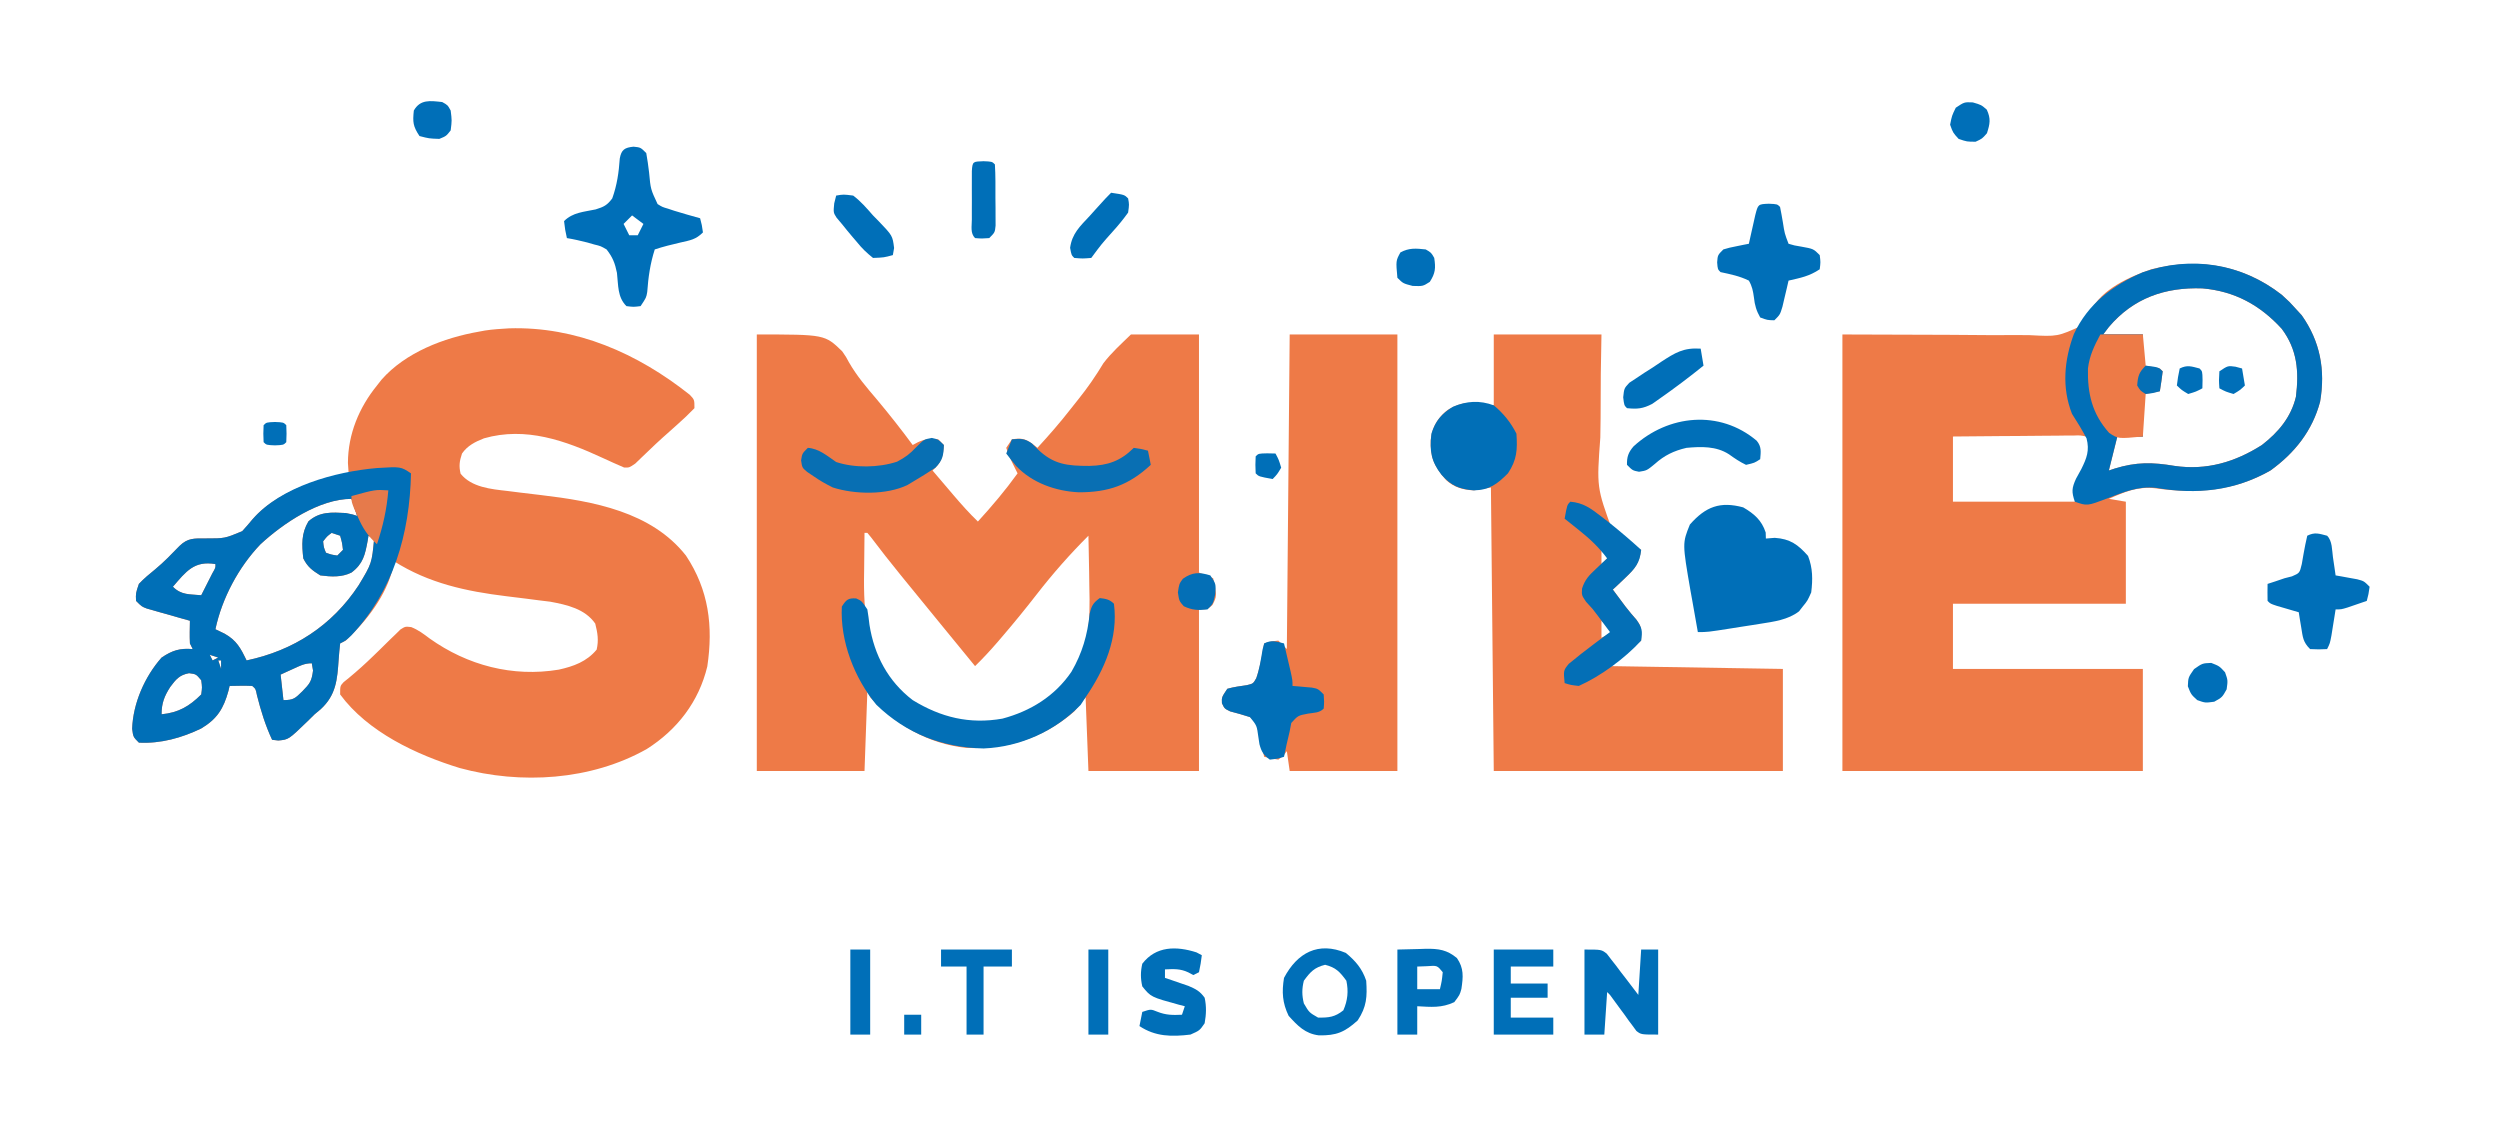 <?xml version="1.0" encoding="UTF-8"?>
<svg version="1.1" xmlns="http://www.w3.org/2000/svg" width="882" height="400">
<path d="M0 0 C24 0 24 0 30.125 5.938 C31.532 7.969 31.532 7.969 32.488 9.785 C35.239 14.604 38.721 18.664 42.312 22.875 C46.71 28.133 50.938 33.478 55 39 C55.909 38.513 55.909 38.513 56.836 38.016 C59.43 36.798 61.164 36.702 64 37 C64.66 37.66 65.32 38.32 66 39 C65.731 43.208 65.095 45.205 62 48 C63.915 50.252 65.832 52.501 67.75 54.75 C68.289 55.384 68.828 56.018 69.383 56.672 C72.147 59.908 74.928 63.048 78 66 C82.98 60.54 87.683 55.001 92 49 C91.696 48.393 91.392 47.786 91.078 47.16 C89.889 44.778 88.785 42.55 88 40 C88.66 39.01 89.32 38.02 90 37 C93.165 36.5 94.524 36.665 97.164 38.523 C97.77 39.011 98.376 39.498 99 40 C103.11 35.548 107.06 31.002 110.783 26.22 C111.692 25.055 112.61 23.899 113.538 22.749 C116.77 18.717 119.608 14.583 122.278 10.157 C125.1 6.415 128.646 3.273 132 0 C139.92 0 147.84 0 156 0 C156 27.72 156 55.44 156 84 C157.65 84.66 159.3 85.32 161 86 C162.34 92.336 162.34 92.336 160.75 95.438 C159 97 159 97 156 97 C156 115.81 156 134.62 156 154 C143.13 154 130.26 154 117 154 C116.505 141.13 116.505 141.13 116 128 C114.68 129.65 113.36 131.3 112 133 C101.093 142.481 88.134 146.539 73.852 145.848 C60.401 144.398 49.16 137.799 40 128 C39.67 127.34 39.34 126.68 39 126 C38.67 135.24 38.34 144.48 38 154 C25.46 154 12.92 154 0 154 C0 103.18 0 52.36 0 0 Z M38 70 C37.941 74.25 37.906 78.5 37.875 82.75 C37.858 83.937 37.841 85.124 37.824 86.348 C37.742 101.373 39.622 114.576 50.25 125.938 C58.917 133.992 69.214 137.495 80.949 137.246 C92.75 136.294 102.266 130.462 110.113 121.832 C117.421 110.863 117.637 101.582 117.312 88.812 C117.287 87.08 117.265 85.348 117.244 83.615 C117.19 79.409 117.104 75.205 117 71 C110.438 77.543 104.431 84.371 98.75 91.688 C94.804 96.77 90.751 101.74 86.562 106.625 C86.067 107.205 85.571 107.784 85.06 108.382 C82.478 111.372 79.837 114.251 77 117 C74.85 114.372 72.7 111.745 70.551 109.117 C68.986 107.205 67.421 105.294 65.855 103.383 C61.354 97.887 56.86 92.384 52.375 86.875 C51.817 86.19 51.259 85.504 50.684 84.798 C47.104 80.391 43.59 75.941 40.172 71.406 C39.785 70.942 39.398 70.478 39 70 C38.67 70 38.34 70 38 70 Z " fill="#EE7A47" transform="translate(267,118)"/>
<path d="M0 0 C23.792 -0.742 45.353 8.82 63.746 23.398 C65.441 25.16 65.441 25.16 65.441 28.16 C63.533 30.153 61.631 31.967 59.566 33.785 C58.372 34.854 57.178 35.923 55.984 36.992 C55.387 37.523 54.789 38.053 54.173 38.6 C52.582 40.033 51.031 41.496 49.492 42.984 C48.63 43.806 47.767 44.627 46.879 45.473 C46.114 46.211 45.35 46.95 44.562 47.711 C42.441 49.16 42.441 49.16 40.617 49.098 C38.133 48.027 35.665 46.929 33.214 45.785 C19.88 39.605 5.937 34.587 -8.812 38.805 C-11.909 40.014 -14.649 41.402 -16.559 44.16 C-17.453 46.843 -17.707 48.529 -17.059 51.285 C-13.222 56.081 -6.308 56.73 -0.562 57.371 C0.982 57.566 2.527 57.762 4.072 57.957 C6.46 58.247 8.849 58.532 11.238 58.812 C29.748 61.011 50.237 64.671 62.441 80.16 C70.494 92.284 72.098 105.022 69.977 119.285 C66.99 131.728 59.363 141.606 48.629 148.41 C28.956 159.514 4.192 161.004 -17.352 155.125 C-32.65 150.431 -49.8 142.424 -59.559 129.16 C-59.559 126.16 -59.559 126.16 -58.336 124.828 C-57.425 124.095 -57.425 124.095 -56.496 123.348 C-53.487 120.857 -50.622 118.282 -47.828 115.555 C-47.168 114.916 -46.507 114.277 -45.826 113.618 C-44.489 112.32 -43.159 111.013 -41.84 109.696 C-41.216 109.096 -40.592 108.497 -39.949 107.879 C-39.114 107.058 -39.114 107.058 -38.263 106.221 C-36.559 105.16 -36.559 105.16 -34.484 105.399 C-31.991 106.384 -30.131 107.792 -27.996 109.41 C-14.645 118.908 1.317 123.114 17.566 120.41 C22.787 119.256 27.428 117.593 30.941 113.348 C31.708 109.993 31.272 107.481 30.441 104.16 C26.832 98.963 20.492 97.54 14.558 96.44 C13.217 96.268 11.875 96.104 10.531 95.949 C9.031 95.754 7.53 95.559 6.029 95.363 C3.716 95.073 1.402 94.788 -0.913 94.509 C-15.058 92.78 -28.337 89.943 -40.559 82.16 C-40.662 82.858 -40.765 83.555 -40.871 84.273 C-43.274 94.364 -50.183 103.13 -57.559 110.16 C-58.549 110.655 -58.549 110.655 -59.559 111.16 C-59.767 113.066 -59.963 114.974 -60.088 116.887 C-60.567 123.956 -60.977 129.363 -66.426 134.379 C-67.13 134.967 -67.833 135.555 -68.559 136.16 C-69.386 136.975 -70.214 137.79 -71.066 138.629 C-77.744 145.088 -77.744 145.088 -81.363 145.41 C-82.088 145.328 -82.812 145.245 -83.559 145.16 C-85.957 140.02 -87.517 134.916 -88.91 129.418 C-89.347 127.21 -89.347 127.21 -90.559 126.16 C-93.229 126.019 -95.883 126.118 -98.559 126.16 C-98.694 126.74 -98.829 127.32 -98.969 127.918 C-100.694 134.177 -102.946 137.801 -108.559 141.16 C-115.404 144.477 -122.894 146.566 -130.559 146.16 C-132.559 144.16 -132.559 144.16 -132.934 141.285 C-132.633 132.273 -128.488 122.869 -122.559 116.16 C-118.792 113.624 -116.081 112.761 -111.559 113.16 C-112.054 112.17 -112.054 112.17 -112.559 111.16 C-112.693 108.488 -112.602 105.838 -112.559 103.16 C-113.763 102.822 -114.967 102.485 -116.207 102.137 C-117.783 101.687 -119.358 101.236 -120.934 100.785 C-121.728 100.563 -122.522 100.342 -123.34 100.113 C-124.1 99.894 -124.861 99.675 -125.645 99.449 C-126.346 99.25 -127.048 99.051 -127.771 98.846 C-129.559 98.16 -129.559 98.16 -131.559 96.16 C-131.684 93.473 -131.684 93.473 -130.559 90.16 C-128.77 88.265 -126.855 86.671 -124.828 85.035 C-121.74 82.484 -119.008 79.635 -116.223 76.762 C-113.26 73.911 -111.102 74.125 -107.1 74.125 C-100.264 74.128 -100.264 74.128 -94.109 71.562 C-92.853 70.195 -91.636 68.789 -90.461 67.352 C-82.362 58.022 -68.367 53.325 -56.559 51.16 C-56.641 49.943 -56.724 48.726 -56.809 47.473 C-56.777 37.332 -52.892 27.95 -46.559 20.16 C-46.03 19.485 -45.502 18.809 -44.957 18.113 C-36.475 8.473 -22.935 3.322 -10.559 1.16 C-9.868 1.031 -9.177 0.902 -8.465 0.77 C-5.65 0.331 -2.842 0.178 0 0 Z M-87.688 76.203 C-95.382 84.251 -101.241 95.218 -103.559 106.16 C-101.95 106.934 -101.95 106.934 -100.309 107.723 C-96.089 110.094 -94.627 112.858 -92.559 117.16 C-75.986 113.673 -62.367 104.84 -53.031 90.648 C-48.378 82.921 -48.378 82.921 -47.559 74.16 C-48.219 73.83 -48.879 73.5 -49.559 73.16 C-49.657 73.763 -49.755 74.367 -49.855 74.988 C-50.766 79.852 -51.413 83.051 -55.559 86.16 C-59.016 87.889 -62.778 87.65 -66.559 87.16 C-69.429 85.366 -71.05 84.178 -72.559 81.16 C-73.086 76.272 -73.289 72.394 -70.746 68.098 C-66.784 64.588 -62.599 64.896 -57.559 65.16 C-55.059 65.66 -55.059 65.66 -53.559 66.16 C-54.219 64.18 -54.879 62.2 -55.559 60.16 C-66.871 60.16 -79.598 68.732 -87.688 76.203 Z M-62.559 72.16 C-64.204 73.388 -64.204 73.388 -65.559 75.16 C-65.331 77.323 -65.331 77.323 -64.559 79.16 C-62.667 79.842 -62.667 79.842 -60.559 80.16 C-59.899 79.5 -59.239 78.84 -58.559 78.16 C-58.879 75.557 -58.879 75.557 -59.559 73.16 C-60.549 72.83 -61.539 72.5 -62.559 72.16 Z M-118.559 91.16 C-115.552 94.166 -112.735 93.756 -108.559 94.16 C-107.723 92.516 -106.89 90.869 -106.059 89.223 C-105.362 87.848 -105.362 87.848 -104.652 86.445 C-103.487 84.432 -103.487 84.432 -103.559 83.16 C-111.033 81.914 -113.876 85.712 -118.559 91.16 Z M-105.559 115.16 C-105.229 115.82 -104.899 116.48 -104.559 117.16 C-103.899 116.83 -103.239 116.5 -102.559 116.16 C-103.549 115.83 -104.539 115.5 -105.559 115.16 Z M-102.559 117.16 C-102.229 118.15 -101.899 119.14 -101.559 120.16 C-101.559 119.17 -101.559 118.18 -101.559 117.16 C-101.889 117.16 -102.219 117.16 -102.559 117.16 Z M-76.184 120.16 C-77.409 120.717 -77.409 120.717 -78.66 121.285 C-79.287 121.574 -79.913 121.863 -80.559 122.16 C-80.229 125.13 -79.899 128.1 -79.559 131.16 C-75.92 131.16 -75.414 130.498 -72.871 128.035 C-70.255 125.337 -69.611 124.571 -69.121 120.723 C-69.265 119.877 -69.41 119.031 -69.559 118.16 C-72.164 118.16 -73.819 119.079 -76.184 120.16 Z M-100.559 121.16 C-99.559 123.16 -99.559 123.16 -99.559 123.16 Z M-119.488 126.504 C-121.59 129.756 -122.559 132.29 -122.559 136.16 C-116.635 135.596 -112.745 133.347 -108.559 129.16 C-108.225 126.66 -108.225 126.66 -108.559 124.16 C-110.377 121.981 -110.377 121.981 -112.871 121.66 C-116.24 122.287 -117.47 123.813 -119.488 126.504 Z " fill="#EE7A47" transform="translate(179.559,115.84)"/>
<path d="M0 0 C2.812 2.562 2.812 2.562 5 5 C5.681 5.742 6.361 6.485 7.062 7.25 C13.579 16.499 15.444 26.568 13.539 37.691 C10.805 47.967 4.573 55.836 -4 62 C-16.954 69.365 -30.117 70.284 -44.75 68.25 C-50.772 67.571 -55.571 69.553 -61 72 C-59.02 72.33 -57.04 72.66 -55 73 C-55 84.88 -55 96.76 -55 109 C-75.13 109 -95.26 109 -116 109 C-116 116.59 -116 124.18 -116 132 C-93.89 132 -71.78 132 -49 132 C-49 143.88 -49 155.76 -49 168 C-83.98 168 -118.96 168 -155 168 C-155 117.18 -155 66.36 -155 14 C-114.438 14.125 -114.438 14.125 -101.658 14.243 C-97.858 14.23 -97.858 14.23 -94.058 14.203 C-92.373 14.198 -90.688 14.212 -89.004 14.242 C-79.08 14.76 -79.08 14.76 -70.443 10.828 C-68.562 8.243 -68.562 8.243 -67.292 5.518 C-63.404 -2.06 -53.714 -6.371 -46 -9 C-29.362 -13.17 -13.582 -10.591 0 0 Z M-61 11.375 C-61.66 12.241 -62.32 13.107 -63 14 C-58.38 14 -53.76 14 -49 14 C-49 17.96 -49 21.92 -49 26 C-47.02 26.33 -45.04 26.66 -43 27 C-43 29.31 -43 31.62 -43 34 C-44.98 34 -46.96 34 -49 34 C-49 39.28 -49 44.56 -49 50 C-51.97 50 -54.94 50 -58 50 C-58.309 51.237 -58.619 52.475 -58.938 53.75 C-59.969 57.875 -59.969 57.875 -61 62 C-59.983 61.658 -59.983 61.658 -58.945 61.309 C-51.299 58.947 -45.582 59.06 -37.797 60.371 C-26.563 62.008 -16.502 59.053 -7 53 C-1.182 48.484 3.254 43.257 5 36 C6.105 27.021 5.509 19.38 0 12 C-7.652 3.621 -16.63 -1.274 -27.973 -2.258 C-41.191 -2.73 -52.369 1.181 -61 11.375 Z M-116 50 C-116 57.59 -116 65.18 -116 73 C-101.81 73 -87.62 73 -73 73 C-72.67 70.69 -72.34 68.38 -72 66 C-70.736 62.571 -69.311 59.245 -67.863 55.891 C-67.436 54.46 -67.436 54.46 -67 53 C-67.66 52.01 -68.32 51.02 -69 50 C-71.095 49.563 -71.095 49.563 -73.542 49.659 C-74.482 49.66 -75.423 49.66 -76.392 49.66 C-77.919 49.683 -77.919 49.683 -79.477 49.707 C-80.517 49.711 -81.557 49.716 -82.629 49.72 C-85.961 49.737 -89.293 49.774 -92.625 49.812 C-94.88 49.828 -97.135 49.841 -99.391 49.854 C-104.928 49.884 -110.463 49.943 -116 50 Z " fill="#EE7A47" transform="translate(805,104)"/>
<path d="M0 0 C12.54 0 25.08 0 38 0 C37.921 4.565 37.843 9.129 37.762 13.832 C37.741 16.744 37.724 19.656 37.721 22.568 C37.715 27.18 37.696 31.789 37.592 36.399 C36.3 53.907 36.3 53.907 41.983 69.529 C45.012 72.402 48.196 74.314 52 76 C51.259 80.691 49.916 82.53 46.438 85.812 C45.611 86.603 44.785 87.393 43.934 88.207 C43.296 88.799 42.657 89.39 42 90 C42.916 91.23 43.833 92.459 44.75 93.688 C45.294 94.42 45.838 95.152 46.398 95.906 C47.658 97.553 49.002 99.134 50.375 100.688 C52 103 52 103 52 108 C48.37 110.97 44.74 113.94 41 117 C71.195 117.495 71.195 117.495 102 118 C102 129.88 102 141.76 102 154 C68.34 154 34.68 154 0 154 C-0.33 121 -0.66 88 -1 54 C-3.97 54.495 -3.97 54.495 -7 55 C-10.856 54.83 -13.907 53.982 -16.809 51.375 C-20.888 46.679 -22.38 43.629 -22.27 37.383 C-21.743 32.732 -19.957 29.565 -16.305 26.645 C-10.235 23.044 -7.697 24.23 0 25 C0 16.75 0 8.5 0 0 Z M38 76 C38 77.65 38 79.3 38 81 C38.99 80.01 39.98 79.02 41 78 C40.01 77.34 39.02 76.68 38 76 Z M38 101 C38 102.98 38 104.96 38 107 C39.32 106.34 40.64 105.68 42 105 C40.68 103.68 39.36 102.36 38 101 Z " fill="#EE7A47" transform="translate(527,118)"/>
<path d="M0 0 C12.54 0 25.08 0 38 0 C38 50.82 38 101.64 38 154 C25.46 154 12.92 154 0 154 C-0.33 151.69 -0.66 149.38 -1 147 C-1.392 147.516 -1.784 148.031 -2.188 148.562 C-2.786 149.037 -3.384 149.511 -4 150 C-6.613 149.59 -6.613 149.59 -9 149 C-9.193 148.157 -9.387 147.314 -9.586 146.445 C-9.977 144.802 -9.977 144.802 -10.375 143.125 C-10.63 142.034 -10.885 140.944 -11.148 139.82 C-11.789 136.896 -11.789 136.896 -14 135 C-16.314 134.227 -18.647 133.603 -21.004 132.977 C-23 132 -23 132 -23.902 130.086 C-24 128 -24 128 -22 125 C-19.706 124.354 -17.452 124.056 -15.094 123.723 C-12.877 123.188 -12.877 123.188 -11.789 121.262 C-10.919 118.769 -10.353 116.347 -9.875 113.75 C-9.707 112.858 -9.54 111.966 -9.367 111.047 C-9.246 110.371 -9.125 109.696 -9 109 C-6.688 108.312 -6.688 108.312 -4 108 C-3.01 108.99 -2.02 109.98 -1 111 C-0.67 74.37 -0.34 37.74 0 0 Z " fill="#EE7A47" transform="translate(455,118)"/>
<path d="M0 0 C-0.435 21.334 -6.261 41.558 -21.117 57.242 C-23 59 -23 59 -25 60 C-25.208 61.906 -25.405 63.814 -25.529 65.727 C-26.008 72.796 -26.418 78.203 -31.867 83.219 C-32.923 84.1 -32.923 84.1 -34 85 C-34.828 85.815 -35.655 86.629 -36.508 87.469 C-43.186 93.927 -43.186 93.927 -46.805 94.25 C-47.529 94.168 -48.254 94.085 -49 94 C-51.399 88.86 -52.958 83.756 -54.352 78.258 C-54.788 76.05 -54.788 76.05 -56 75 C-58.671 74.859 -61.324 74.958 -64 75 C-64.135 75.58 -64.271 76.16 -64.41 76.758 C-66.135 83.017 -68.387 86.641 -74 90 C-80.846 93.317 -88.335 95.406 -96 95 C-98 93 -98 93 -98.375 90.125 C-98.075 81.113 -93.929 71.709 -88 65 C-84.234 62.463 -81.523 61.601 -77 62 C-77.33 61.34 -77.66 60.68 -78 60 C-78.134 57.328 -78.043 54.677 -78 52 C-79.204 51.662 -80.408 51.325 -81.648 50.977 C-83.224 50.526 -84.8 50.076 -86.375 49.625 C-87.566 49.292 -87.566 49.292 -88.781 48.953 C-89.922 48.624 -89.922 48.624 -91.086 48.289 C-92.139 47.991 -92.139 47.991 -93.212 47.686 C-95 47 -95 47 -97 45 C-97.125 42.312 -97.125 42.312 -96 39 C-94.212 37.105 -92.297 35.511 -90.27 33.875 C-87.181 31.324 -84.449 28.475 -81.664 25.602 C-78.702 22.75 -76.544 22.965 -72.542 22.964 C-65.705 22.967 -65.705 22.967 -59.551 20.402 C-58.294 19.035 -57.078 17.629 -55.902 16.191 C-45.848 4.609 -26.794 -0.589 -12.035 -1.875 C-3.591 -2.394 -3.591 -2.394 0 0 Z M-53.129 25.043 C-60.824 33.091 -66.682 44.058 -69 55 C-67.391 55.773 -67.391 55.773 -65.75 56.562 C-61.53 58.934 -60.069 61.697 -58 66 C-41.427 62.513 -27.809 53.68 -18.473 39.488 C-13.82 31.76 -13.82 31.76 -13 23 C-13.66 22.67 -14.32 22.34 -15 22 C-15.098 22.603 -15.196 23.207 -15.297 23.828 C-16.207 28.692 -16.854 31.891 -21 35 C-24.457 36.729 -28.22 36.49 -32 36 C-34.87 34.206 -36.491 33.017 -38 30 C-38.528 25.111 -38.73 21.233 -36.188 16.938 C-32.225 13.428 -28.04 13.736 -23 14 C-20.5 14.5 -20.5 14.5 -19 15 C-19.66 13.02 -20.32 11.04 -21 9 C-32.312 9 -45.04 17.572 -53.129 25.043 Z M-28 21 C-29.646 22.228 -29.646 22.228 -31 24 C-30.772 26.163 -30.772 26.163 -30 28 C-28.108 28.681 -28.108 28.681 -26 29 C-25.34 28.34 -24.68 27.68 -24 27 C-24.32 24.397 -24.32 24.397 -25 22 C-25.99 21.67 -26.98 21.34 -28 21 Z M-84 40 C-80.994 43.006 -78.176 42.596 -74 43 C-73.164 41.355 -72.331 39.709 -71.5 38.062 C-70.804 36.688 -70.804 36.688 -70.094 35.285 C-68.928 33.272 -68.928 33.272 -69 32 C-76.474 30.754 -79.318 34.552 -84 40 Z M-71 64 C-70.67 64.66 -70.34 65.32 -70 66 C-69.34 65.67 -68.68 65.34 -68 65 C-68.99 64.67 -69.98 64.34 -71 64 Z M-68 66 C-67.67 66.99 -67.34 67.98 -67 69 C-67 68.01 -67 67.02 -67 66 C-67.33 66 -67.66 66 -68 66 Z M-41.625 69 C-42.851 69.557 -42.851 69.557 -44.102 70.125 C-44.728 70.414 -45.355 70.703 -46 71 C-45.67 73.97 -45.34 76.94 -45 80 C-41.361 80 -40.855 79.338 -38.312 76.875 C-35.697 74.177 -35.052 73.411 -34.562 69.562 C-34.707 68.717 -34.851 67.871 -35 67 C-37.605 67 -39.26 67.919 -41.625 69 Z M-66 70 C-65 72 -65 72 -65 72 Z M-84.93 75.344 C-87.031 78.596 -88 81.13 -88 85 C-82.076 84.436 -78.187 82.187 -74 78 C-73.667 75.5 -73.667 75.5 -74 73 C-75.818 70.821 -75.818 70.821 -78.312 70.5 C-81.682 71.127 -82.911 72.653 -84.93 75.344 Z " fill="#006FB7" transform="translate(145,167)"/>
<path d="M0 0 C2.812 2.562 2.812 2.562 5 5 C5.681 5.742 6.361 6.485 7.062 7.25 C13.579 16.499 15.444 26.568 13.539 37.691 C10.805 47.967 4.573 55.836 -4 62 C-16.692 69.216 -29.97 70.578 -44.312 68.125 C-50.554 67.391 -55.978 69.692 -61.72 71.903 C-68.653 74.524 -68.653 74.524 -73 73 C-74.169 69.545 -74.116 68.254 -72.574 64.871 C-71.952 63.738 -71.329 62.605 -70.688 61.438 C-68.805 57.62 -67.756 54.943 -68.863 50.664 C-70.443 47.67 -72.162 44.842 -74 42 C-77.65 32.709 -76.757 23.038 -73.324 13.824 C-68.316 3.142 -59.626 -3.409 -48.98 -7.961 C-31.891 -13.919 -14.199 -11.072 0 0 Z M-61 11.375 C-61.66 12.241 -62.32 13.107 -63 14 C-58.38 14 -53.76 14 -49 14 C-49 17.96 -49 21.92 -49 26 C-47.02 26.33 -45.04 26.66 -43 27 C-43 29.31 -43 31.62 -43 34 C-44.98 34 -46.96 34 -49 34 C-49 39.28 -49 44.56 -49 50 C-51.97 50 -54.94 50 -58 50 C-58.309 51.237 -58.619 52.475 -58.938 53.75 C-59.969 57.875 -59.969 57.875 -61 62 C-59.983 61.658 -59.983 61.658 -58.945 61.309 C-51.299 58.947 -45.582 59.06 -37.797 60.371 C-26.563 62.008 -16.502 59.053 -7 53 C-1.182 48.484 3.254 43.257 5 36 C6.105 27.021 5.509 19.38 0 12 C-7.652 3.621 -16.63 -1.274 -27.973 -2.258 C-41.191 -2.73 -52.369 1.181 -61 11.375 Z " fill="#016FB7" transform="translate(805,104)"/>
<path d="M0 0 C3.889 2.269 6.528 4.553 7.938 8.875 C7.958 9.576 7.979 10.277 8 11 C9.547 10.876 9.547 10.876 11.125 10.75 C16.543 11.1 19.332 13.11 22.875 17.125 C24.556 21.421 24.563 25.447 24 30 C22.688 32.938 22.688 32.938 21 35 C20.567 35.557 20.134 36.114 19.688 36.688 C15.848 39.674 10.751 40.33 6.051 41.07 C4.956 41.244 3.861 41.418 2.732 41.598 C1.604 41.772 0.475 41.946 -0.688 42.125 C-1.828 42.307 -2.968 42.489 -4.143 42.676 C-12.571 44 -12.571 44 -16 44 C-16.682 40.232 -17.343 36.46 -18 32.688 C-18.191 31.635 -18.382 30.582 -18.578 29.498 C-21.479 12.66 -21.479 12.66 -18.812 6.062 C-13.236 -0.284 -8.128 -2.193 0 0 Z " fill="#006FB8" transform="translate(615,179)"/>
<path d="M0 0 C1.938 0.875 1.938 0.875 3.938 3.875 C4.242 5.679 4.485 7.494 4.688 9.312 C6.368 20 11.268 29.262 19.938 35.875 C29.872 41.973 39.996 44.447 51.582 42.41 C61.536 39.761 70.113 34.448 75.938 25.875 C79.768 19.263 81.565 12.984 82.383 5.406 C82.999 2.594 83.622 1.549 85.938 -0.125 C88.075 0.126 89.397 0.334 90.938 1.875 C92.51 13.936 87.619 25.129 80.938 34.875 C80.36 35.762 79.782 36.649 79.188 37.562 C70.177 46.823 57.872 52.408 44.961 52.934 C30.46 52.653 17.655 47.699 7.125 37.516 C-0.631 28.154 -5.698 15.095 -5.062 2.875 C-3.507 0.464 -2.896 -0.176 0 0 Z " fill="#026FB6" transform="translate(302.062,211.125)"/>
<path d="M0 0 C2.5 0.25 2.5 0.25 4.5 2.25 C4.911 4.529 5.232 6.825 5.5 9.125 C6.045 15.011 6.045 15.011 8.5 20.25 C10.191 21.299 10.191 21.299 12.188 21.875 C12.893 22.111 13.598 22.347 14.324 22.59 C17.375 23.515 20.423 24.417 23.5 25.25 C24.125 27.625 24.125 27.625 24.5 30.25 C21.959 32.791 20.044 33.007 16.562 33.812 C13.483 34.535 10.502 35.249 7.5 36.25 C5.897 41.236 5.213 46.057 4.844 51.27 C4.5 53.25 4.5 53.25 2.5 56.25 C0 56.562 0 56.562 -2.5 56.25 C-5.71 53.04 -5.325 48.897 -5.84 44.512 C-6.535 41.078 -7.352 39.007 -9.5 36.25 C-11.557 35.061 -11.557 35.061 -13.875 34.5 C-14.665 34.272 -15.455 34.044 -16.27 33.809 C-18.669 33.208 -21.057 32.644 -23.5 32.25 C-24.125 29.375 -24.125 29.375 -24.5 26.25 C-21.408 23.158 -17.541 23.021 -13.348 22.129 C-10.448 21.234 -9.288 20.647 -7.5 18.25 C-5.816 13.573 -5.183 9.089 -4.844 4.168 C-4.281 1.026 -3.087 0.309 0 0 Z M-0.5 24.25 C-1.49 25.24 -2.48 26.23 -3.5 27.25 C-2.84 28.57 -2.18 29.89 -1.5 31.25 C-0.51 31.25 0.48 31.25 1.5 31.25 C2.16 29.93 2.82 28.61 3.5 27.25 C2.18 26.26 0.86 25.27 -0.5 24.25 Z " fill="#006FB8" transform="translate(223.5,51.75)"/>
<path d="M0 0 C4.579 0.374 7.236 2.36 10.812 5.125 C11.855 5.931 12.898 6.736 13.973 7.566 C17.75 10.603 21.424 13.729 25 17 C24.543 21.682 22.809 23.631 19.438 26.812 C18.611 27.603 17.785 28.393 16.934 29.207 C16.296 29.799 15.657 30.39 15 31 C15.916 32.23 16.833 33.459 17.75 34.688 C18.294 35.42 18.838 36.152 19.398 36.906 C20.658 38.553 22.002 40.134 23.375 41.688 C25.358 44.51 25.518 45.614 25 49 C19.309 55.23 10.729 61.557 3 65 C0.18 64.68 0.18 64.68 -2 64 C-2.428 59.527 -2.428 59.527 -0.531 57.191 C0.139 56.654 0.809 56.116 1.5 55.562 C2.583 54.681 2.583 54.681 3.688 53.781 C7.1 51.152 10.514 48.531 14 46 C13.084 44.77 12.167 43.541 11.25 42.312 C10.707 41.58 10.165 40.848 9.605 40.094 C7.927 37.846 7.927 37.846 5.562 35.312 C4 33 4 33 4.148 30.625 C5.189 27.417 6.614 25.981 9.062 23.688 C9.796 22.99 10.529 22.293 11.285 21.574 C11.851 21.055 12.417 20.535 13 20 C10.115 16.132 7.018 13.193 3.25 10.188 C2.265 9.397 1.28 8.607 0.266 7.793 C-0.856 6.905 -0.856 6.905 -2 6 C-1.125 1.125 -1.125 1.125 0 0 Z " fill="#046FB6" transform="translate(554,177)"/>
<path d="M0 0 C3.39 2.819 6.027 6.054 8 10 C8.374 15.605 8.209 19.187 5 24 C1.189 27.811 -1.545 29.891 -7 30 C-12.048 29.605 -15.085 28.359 -18.438 24.5 C-22.166 19.704 -22.681 16.017 -22 10 C-20.651 5.582 -18.333 2.847 -14.375 0.5 C-9.531 -1.557 -4.965 -1.83 0 0 Z " fill="#016FB7" transform="translate(527,143)"/>
<path d="M0 0 C4.95 0 9.9 0 15 0 C15.33 3.63 15.66 7.26 16 11 C18.475 11.495 18.475 11.495 21 12 C21.33 12.33 21.66 12.66 22 13 C21.713 15.339 21.381 17.674 21 20 C19.35 20.33 17.7 20.66 16 21 C15.67 25.95 15.34 30.9 15 36 C6.23 36.83 6.23 36.83 3.105 34.723 C-2.91 28.007 -4.563 20.854 -4.371 11.988 C-3.804 7.423 -2.157 4.044 0 0 Z " fill="#ED7A47" transform="translate(741,118)"/>
<path d="M0 0 C1.885 1.885 1.693 5.027 2.062 7.562 C2.327 9.359 2.327 9.359 2.598 11.191 C2.797 12.582 2.797 12.582 3 14 C3.699 14.121 4.397 14.242 5.117 14.367 C6.027 14.535 6.937 14.702 7.875 14.875 C8.78 15.037 9.685 15.2 10.617 15.367 C13 16 13 16 15 18 C14.625 20.625 14.625 20.625 14 23 C12.543 23.504 11.084 24.003 9.625 24.5 C8.813 24.778 8.001 25.057 7.164 25.344 C5 26 5 26 3 26 C2.801 27.265 2.801 27.265 2.598 28.555 C2.421 29.65 2.244 30.746 2.062 31.875 C1.801 33.511 1.801 33.511 1.535 35.18 C1 38 1 38 0 40 C-2.875 40.125 -2.875 40.125 -6 40 C-8.525 37.475 -8.557 35.862 -9.125 32.375 C-9.293 31.372 -9.46 30.369 -9.633 29.336 C-9.754 28.565 -9.875 27.794 -10 27 C-10.71 26.795 -11.421 26.59 -12.152 26.379 C-13.071 26.109 -13.991 25.84 -14.938 25.562 C-15.854 25.296 -16.771 25.029 -17.715 24.754 C-20 24 -20 24 -21 23 C-21.041 21 -21.043 19 -21 17 C-20.113 16.711 -19.226 16.422 -18.312 16.125 C-16.673 15.568 -16.673 15.568 -15 15 C-13.712 14.673 -13.712 14.673 -12.398 14.34 C-9.69 13.172 -9.69 13.172 -8.926 9.996 C-8.723 8.822 -8.521 7.647 -8.312 6.438 C-7.928 4.282 -7.502 2.132 -7 0 C-4.316 -1.342 -2.847 -0.73 0 0 Z " fill="#006FB8" transform="translate(821,189)"/>
<path d="M0 0 C3 0.125 3 0.125 4 1.125 C4.371 2.93 4.697 4.745 5 6.562 C5.606 10.472 5.606 10.472 7 14.125 C9.054 14.739 9.054 14.739 11.438 15.125 C15.781 15.906 15.781 15.906 18 18.125 C18.312 20.625 18.312 20.625 18 23.125 C14.313 25.583 11.303 26.137 7 27.125 C6.807 27.968 6.613 28.811 6.414 29.68 C6.154 30.775 5.893 31.871 5.625 33 C5.242 34.636 5.242 34.636 4.852 36.305 C4 39.125 4 39.125 2 41.125 C-0.5 41.062 -0.5 41.062 -3 40.125 C-4.332 37.812 -4.933 35.774 -5.207 33.121 C-5.528 30.796 -5.825 29.169 -7 27.125 C-10.227 25.53 -13.499 24.872 -17 24.125 C-18 23.125 -18 23.125 -18.188 20.688 C-18 18.125 -18 18.125 -16 16.125 C-13.836 15.492 -13.836 15.492 -11.375 15 C-10.558 14.832 -9.74 14.665 -8.898 14.492 C-8.272 14.371 -7.645 14.25 -7 14.125 C-6.795 13.198 -6.59 12.271 -6.379 11.316 C-6.109 10.119 -5.84 8.921 -5.562 7.688 C-5.296 6.493 -5.029 5.298 -4.754 4.066 C-3.752 0.156 -3.752 0.156 0 0 Z " fill="#006FB8" transform="translate(624,71.875)"/>
<path d="M0 0 C0.503 2.124 1.002 4.25 1.5 6.375 C1.778 7.558 2.057 8.742 2.344 9.961 C3 13 3 13 3 15 C3.626 15.049 4.253 15.098 4.898 15.148 C5.716 15.223 6.533 15.298 7.375 15.375 C8.187 15.445 8.999 15.514 9.836 15.586 C12 16 12 16 14 18 C14.188 20.562 14.188 20.562 14 23 C12.46 24.54 10.685 24.41 8.562 24.75 C4.942 25.43 4.942 25.43 2.562 28.062 C2.377 29.032 2.191 30.001 2 31 C1.626 32.604 1.251 34.209 0.875 35.812 C0.579 37.207 0.286 38.603 0 40 C-2.312 40.688 -2.312 40.688 -5 41 C-7.239 39.373 -7.925 38.273 -8.66 35.59 C-8.793 34.715 -8.926 33.839 -9.062 32.938 C-9.579 29.018 -9.579 29.018 -12 26 C-14.314 25.227 -16.647 24.603 -19.004 23.977 C-21 23 -21 23 -21.902 21.086 C-22 19 -22 19 -20 16 C-17.706 15.354 -15.452 15.056 -13.094 14.723 C-10.877 14.187 -10.877 14.187 -9.781 12.258 C-8.634 8.942 -8.129 5.598 -7.562 2.145 C-7.377 1.437 -7.191 0.729 -7 0 C-4.333 -1.333 -2.833 -0.671 0 0 Z " fill="#016FB7" transform="translate(453,227)"/>
<path d="M0 0 C6 0 6 0 7.875 1.469 C8.644 2.474 8.644 2.474 9.43 3.5 C9.997 4.222 10.564 4.944 11.148 5.688 C12.003 6.832 12.003 6.832 12.875 8 C13.468 8.763 14.061 9.526 14.672 10.312 C16.131 12.196 17.568 14.096 19 16 C19.33 10.72 19.66 5.44 20 0 C21.98 0 23.96 0 26 0 C26 9.9 26 19.8 26 30 C20 30 20 30 18.325 28.731 C17.902 28.151 17.479 27.57 17.043 26.973 C16.571 26.346 16.098 25.718 15.611 25.072 C14.907 24.077 14.907 24.077 14.188 23.062 C13.698 22.403 13.209 21.744 12.705 21.064 C11.459 19.384 10.228 17.693 9 16 C8.67 15.67 8.34 15.34 8 15 C7.67 19.95 7.34 24.9 7 30 C4.69 30 2.38 30 0 30 C0 20.1 0 10.2 0 0 Z " fill="#006FB8" transform="translate(559,335)"/>
<path d="M0 0 C3.447 2.856 5.765 5.546 7.188 9.812 C7.556 15.431 7.379 18.97 4.188 23.812 C-0.466 28.012 -3.346 29.179 -9.496 29.09 C-14.366 28.507 -17.025 25.683 -20.188 22.188 C-22.386 17.622 -22.631 13.795 -21.812 8.812 C-17.141 -0.048 -9.734 -4.11 0 0 Z M-14.812 9.812 C-15.527 12.647 -15.514 14.976 -14.812 17.812 C-12.936 21.023 -12.936 21.023 -9.812 22.812 C-6.026 22.878 -3.852 22.651 -0.875 20.25 C0.655 16.741 0.974 13.525 0.188 9.812 C-2.096 6.681 -3.529 5.133 -7.312 4.188 C-11.096 5.133 -12.529 6.681 -14.812 9.812 Z " fill="#006FB8" transform="translate(474.812,336.188)"/>
<path d="M0 0 C0.619 0.33 1.238 0.66 1.875 1 C1.5 3.938 1.5 3.938 0.875 7 C-0.115 7.495 -0.115 7.495 -1.125 8 C-1.702 7.691 -2.28 7.381 -2.875 7.062 C-5.731 5.714 -8.005 5.858 -11.125 6 C-11.125 6.99 -11.125 7.98 -11.125 9 C-10.366 9.254 -9.606 9.508 -8.824 9.77 C-7.83 10.114 -6.836 10.458 -5.812 10.812 C-4.333 11.317 -4.333 11.317 -2.824 11.832 C-0.189 12.972 1.215 13.683 2.875 16 C3.554 19.073 3.433 21.91 2.875 25 C1.125 27.562 1.125 27.562 -2.125 29 C-8.745 29.796 -14.491 29.756 -20.125 26 C-19.795 24.35 -19.465 22.7 -19.125 21 C-16.125 20 -16.125 20 -13.812 20.938 C-10.747 22.149 -8.391 22.152 -5.125 22 C-4.795 21.01 -4.465 20.02 -4.125 19 C-4.789 18.83 -5.453 18.66 -6.137 18.484 C-16.08 15.755 -16.08 15.755 -19.125 12 C-19.766 9.2 -19.763 6.801 -19.125 4 C-14.317 -2.25 -7.156 -2.29 0 0 Z " fill="#006FB8" transform="translate(422.125,336)"/>
<path d="M0 0 C3.037 -0.285 4.531 -0.333 7.062 1.461 C7.702 2.093 8.341 2.724 9 3.375 C14.642 8.903 19.566 9.376 27.321 9.375 C33.813 9.223 38.346 7.654 43 3 C45.625 3.375 45.625 3.375 48 4 C48.495 6.475 48.495 6.475 49 9 C41.284 16.123 34.153 18.703 23.599 18.683 C15.551 18.316 7.161 15.391 1.502 9.419 C0.295 7.979 -0.858 6.493 -2 5 C-1.34 3.35 -0.68 1.7 0 0 Z " fill="#096FB3" transform="translate(357,155)"/>
<path d="M0 0 C2.25 0.5 2.25 0.5 4.25 2.5 C4.137 6.126 3.838 7.91 1.246 10.512 C-1.389 12.237 -4.028 13.915 -6.75 15.5 C-7.358 15.866 -7.967 16.232 -8.594 16.609 C-16.025 20.19 -27.157 19.971 -34.934 17.48 C-37.357 16.289 -39.54 15.047 -41.75 13.5 C-42.858 12.754 -42.858 12.754 -43.988 11.992 C-45.75 10.5 -45.75 10.5 -46.125 7.938 C-45.75 5.5 -45.75 5.5 -43.75 3.5 C-39.785 3.783 -36.942 6.327 -33.75 8.5 C-27.265 10.662 -18.762 10.525 -12.25 8.375 C-9.25 6.768 -7.803 5.7 -5.562 3.312 C-2.75 0.5 -2.75 0.5 0 0 Z " fill="#086FB3" transform="translate(328.75,154.5)"/>
<path d="M0 0 C1.753 2.142 1.448 3.825 1.23 6.504 C-0.77 7.816 -0.77 7.816 -3.77 8.504 C-5.963 7.453 -7.835 6.19 -9.805 4.766 C-14.322 1.865 -19.57 2.033 -24.77 2.504 C-29.207 3.527 -32.57 5.15 -35.957 8.191 C-38.77 10.504 -38.77 10.504 -41.52 10.941 C-43.77 10.504 -43.77 10.504 -45.77 8.504 C-45.847 5.715 -45.284 4.098 -43.453 1.984 C-31.219 -9.228 -13.072 -11.052 0 0 Z " fill="#006FB8" transform="translate(619.77,155.496)"/>
<path d="M0 0 C6.93 0 13.86 0 21 0 C21 1.98 21 3.96 21 6 C16.05 6 11.1 6 6 6 C6 7.98 6 9.96 6 12 C10.29 12 14.58 12 19 12 C19 13.65 19 15.3 19 17 C14.71 17 10.42 17 6 17 C6 19.31 6 21.62 6 24 C10.95 24 15.9 24 21 24 C21 25.98 21 27.96 21 30 C14.07 30 7.14 30 0 30 C0 20.1 0 10.2 0 0 Z " fill="#006FB8" transform="translate(527,335)"/>
<path d="M0 0 C2.537 -0.062 5.074 -0.124 7.688 -0.188 C8.477 -0.215 9.267 -0.242 10.081 -0.27 C14.603 -0.323 17.487 0.1 21 3 C23.505 6.627 23.211 9.655 22.586 13.871 C22 16 22 16 20.062 18.562 C15.569 20.672 11.937 20.263 7 20 C7 23.3 7 26.6 7 30 C4.69 30 2.38 30 0 30 C0 20.1 0 10.2 0 0 Z M7 6 C7 8.64 7 11.28 7 14 C9.64 14 12.28 14 15 14 C15.678 11.099 15.678 11.099 16 8 C14.044 5.589 14.044 5.589 10.375 5.875 C8.704 5.937 8.704 5.937 7 6 Z " fill="#006FB8" transform="translate(493,335)"/>
<path d="M0 0 C8.25 0 16.5 0 25 0 C25 1.98 25 3.96 25 6 C21.7 6 18.4 6 15 6 C15 13.92 15 21.84 15 30 C13.02 30 11.04 30 9 30 C9 22.08 9 14.16 9 6 C6.03 6 3.06 6 0 6 C0 4.02 0 2.04 0 0 Z " fill="#006FB8" transform="translate(332,335)"/>
<path d="M0 0 C0.33 1.98 0.66 3.96 1 6 C-3.935 9.988 -8.99 13.797 -14.188 17.438 C-15.15 18.117 -16.113 18.796 -17.105 19.496 C-20.37 21.192 -22.371 21.383 -26 21 C-27 20 -27 20 -27.336 17.166 C-27 14 -27 14 -25.167 12.034 C-24.326 11.479 -23.484 10.923 -22.617 10.352 C-21.697 9.739 -20.776 9.127 -19.828 8.496 C-18.854 7.879 -17.879 7.261 -16.875 6.625 C-15.924 5.984 -14.972 5.344 -13.992 4.684 C-9.025 1.448 -6.074 -0.405 0 0 Z " fill="#006FB8" transform="translate(600,123)"/>
<path d="M0 0 C2.562 -0.438 2.562 -0.438 6 0 C8.693 2.01 10.791 4.481 13 7 C13.66 7.672 14.32 8.343 15 9.035 C19.895 14.157 19.895 14.157 20.438 18.5 C20.221 19.738 20.221 19.738 20 21 C16.859 21.855 16.859 21.855 13 22 C10.646 20.117 9.095 18.607 7.25 16.312 C6.782 15.769 6.314 15.226 5.832 14.666 C4.525 13.135 3.261 11.568 2 10 C1.39 9.277 0.781 8.554 0.152 7.809 C-1 6 -1 6 -0.688 2.75 C-0.461 1.843 -0.234 0.935 0 0 Z " fill="#006FB8" transform="translate(295,69)"/>
<path d="M0 0 C4.706 0.706 4.706 0.706 6 2 C6.398 4.148 6.398 4.148 6 7 C4.275 9.383 2.595 11.468 0.625 13.625 C-3.406 18.137 -3.406 18.137 -7 23 C-10.062 23.25 -10.062 23.25 -13 23 C-14 22 -14 22 -14.465 19.426 C-13.78 14.38 -10.954 11.828 -7.562 8.188 C-6.645 7.168 -6.645 7.168 -5.709 6.127 C-1.849 1.849 -1.849 1.849 0 0 Z " fill="#006FB8" transform="translate(392,68)"/>
<path d="M0 0 C2.31 0 4.62 0 7 0 C7 9.9 7 19.8 7 30 C4.69 30 2.38 30 0 30 C0 20.1 0 10.2 0 0 Z " fill="#006FB8" transform="translate(384,335)"/>
<path d="M0 0 C2.31 0 4.62 0 7 0 C7 9.9 7 19.8 7 30 C4.69 30 2.38 30 0 30 C0 20.1 0 10.2 0 0 Z " fill="#006FB8" transform="translate(300,335)"/>
<path d="M0 0 C3 0.125 3 0.125 4 1.125 C4.253 5.098 4.185 9.083 4.188 13.062 C4.2 14.186 4.212 15.309 4.225 16.467 C4.228 18.075 4.228 18.075 4.23 19.715 C4.235 20.703 4.239 21.692 4.243 22.711 C4 25.125 4 25.125 2 27.125 C-0.562 27.312 -0.562 27.312 -3 27.125 C-4.745 25.38 -4.13 22.964 -4.133 20.594 C-4.134 19.474 -4.135 18.353 -4.137 17.199 C-4.133 16.02 -4.129 14.84 -4.125 13.625 C-4.129 12.446 -4.133 11.266 -4.137 10.051 C-4.135 8.931 -4.134 7.81 -4.133 6.656 C-4.132 5.62 -4.131 4.585 -4.129 3.518 C-3.936 -0.055 -3.641 0.152 0 0 Z " fill="#006FB8" transform="translate(347,56.875)"/>
<path d="M0 0 C3 0.875 3 0.875 4.938 2.562 C6.413 5.774 6.064 7.54 5 10.875 C3.312 12.812 3.312 12.812 1 13.875 C-2.062 13.875 -2.062 13.875 -5 12.875 C-7 10.688 -7 10.688 -8 7.875 C-7.375 4.688 -7.375 4.688 -6 1.875 C-3 -0.125 -3 -0.125 0 0 Z " fill="#006FB8" transform="translate(696,36.125)"/>
<path d="M0 0 C2.875 1.125 2.875 1.125 4.875 3.312 C5.875 6.125 5.875 6.125 5.438 9.312 C3.875 12.125 3.875 12.125 1.062 13.688 C-2.125 14.125 -2.125 14.125 -4.938 13.125 C-7.125 11.125 -7.125 11.125 -8.25 8.25 C-8.125 5.125 -8.125 5.125 -6.062 2.188 C-3.125 0.125 -3.125 0.125 0 0 Z " fill="#006FB8" transform="translate(780.125,233.875)"/>
<path d="M0 0 C-0.54 6.69 -1.887 12.635 -4 19 C-7.246 16.073 -9.005 13.371 -10.75 9.375 C-11.178 8.413 -11.606 7.452 -12.047 6.461 C-13 4 -13 4 -13 2 C-4.571 -0.286 -4.571 -0.286 0 0 Z " fill="#E67A4B" transform="translate(137,173)"/>
<path d="M0 0 C1.938 1.125 1.938 1.125 3 3 C3.539 6.616 3.422 8.341 1.438 11.438 C-1 13 -1 13 -4.625 12.875 C-8 12 -8 12 -10 10 C-10.546 3.995 -10.546 3.995 -8.938 1.062 C-5.88 -0.614 -3.409 -0.365 0 0 Z " fill="#006FB8" transform="translate(503,88)"/>
<path d="M0 0 C1.938 1.062 1.938 1.062 3 3 C3.438 6.5 3.438 6.5 3 10 C1.438 12 1.438 12 -1 13 C-4.625 12.875 -4.625 12.875 -8 12 C-10.313 8.531 -10.425 7.078 -10 3 C-7.721 -1.023 -4.212 -0.451 0 0 Z " fill="#006FB8" transform="translate(156,36)"/>
<path d="M0 0 C2 3 2 3 1.75 6.562 C1 10 1 10 -1 12 C-4.283 12.357 -6.375 12.296 -9.375 10.875 C-11 9 -11 9 -11.438 6 C-11 3 -11 3 -9.688 1.188 C-6.28 -1.211 -3.857 -1.187 0 0 Z " fill="#046FB6" transform="translate(427,203)"/>
<path d="M0 0 C1 1 1 1 1.062 4.062 C1.042 5.032 1.021 6.001 1 7 C-1.25 8.188 -1.25 8.188 -4 9 C-6.312 7.625 -6.312 7.625 -8 6 C-7.625 3.062 -7.625 3.062 -7 0 C-4.316 -1.342 -2.847 -0.73 0 0 Z " fill="#006FB8" transform="translate(776,130)"/>
<path d="M0 0 C0.763 0.206 1.526 0.412 2.312 0.625 C2.643 2.605 2.973 4.585 3.312 6.625 C1.625 8.25 1.625 8.25 -0.688 9.625 C-3.438 8.812 -3.438 8.812 -5.688 7.625 C-5.875 4.75 -5.875 4.75 -5.688 1.625 C-2.688 -0.375 -2.688 -0.375 0 0 Z " fill="#006FB8" transform="translate(788.688,129.375)"/>
<path d="M0 0 C4.556 0.556 4.556 0.556 6 2 C5.713 4.339 5.381 6.674 5 9 C2.688 9.688 2.688 9.688 0 10 C-1.875 8.875 -1.875 8.875 -3 7 C-2.755 3.658 -2.395 2.395 0 0 Z " fill="#046FB5" transform="translate(757,129)"/>
<path d="M0 0 C1.454 0.031 1.454 0.031 2.938 0.062 C4.125 2.312 4.125 2.312 4.938 5.062 C3.562 7.375 3.562 7.375 1.938 9.062 C-2.938 8.188 -2.938 8.188 -4.062 7.062 C-4.188 4.062 -4.188 4.062 -4.062 1.062 C-3.062 0.062 -3.062 0.062 0 0 Z " fill="#006FB8" transform="translate(447.062,159.938)"/>
<path d="M0 0 C3 0.125 3 0.125 4 1.125 C4.125 4.125 4.125 4.125 4 7.125 C3 8.125 3 8.125 0 8.25 C-3 8.125 -3 8.125 -4 7.125 C-4.125 4.125 -4.125 4.125 -4 1.125 C-3 0.125 -3 0.125 0 0 Z " fill="#006FB8" transform="translate(97,148.875)"/>
<path d="M0 0 C1.98 0 3.96 0 6 0 C6 2.31 6 4.62 6 7 C4.02 7 2.04 7 0 7 C0 4.69 0 2.38 0 0 Z " fill="#006FB8" transform="translate(319,358)"/>
</svg>
